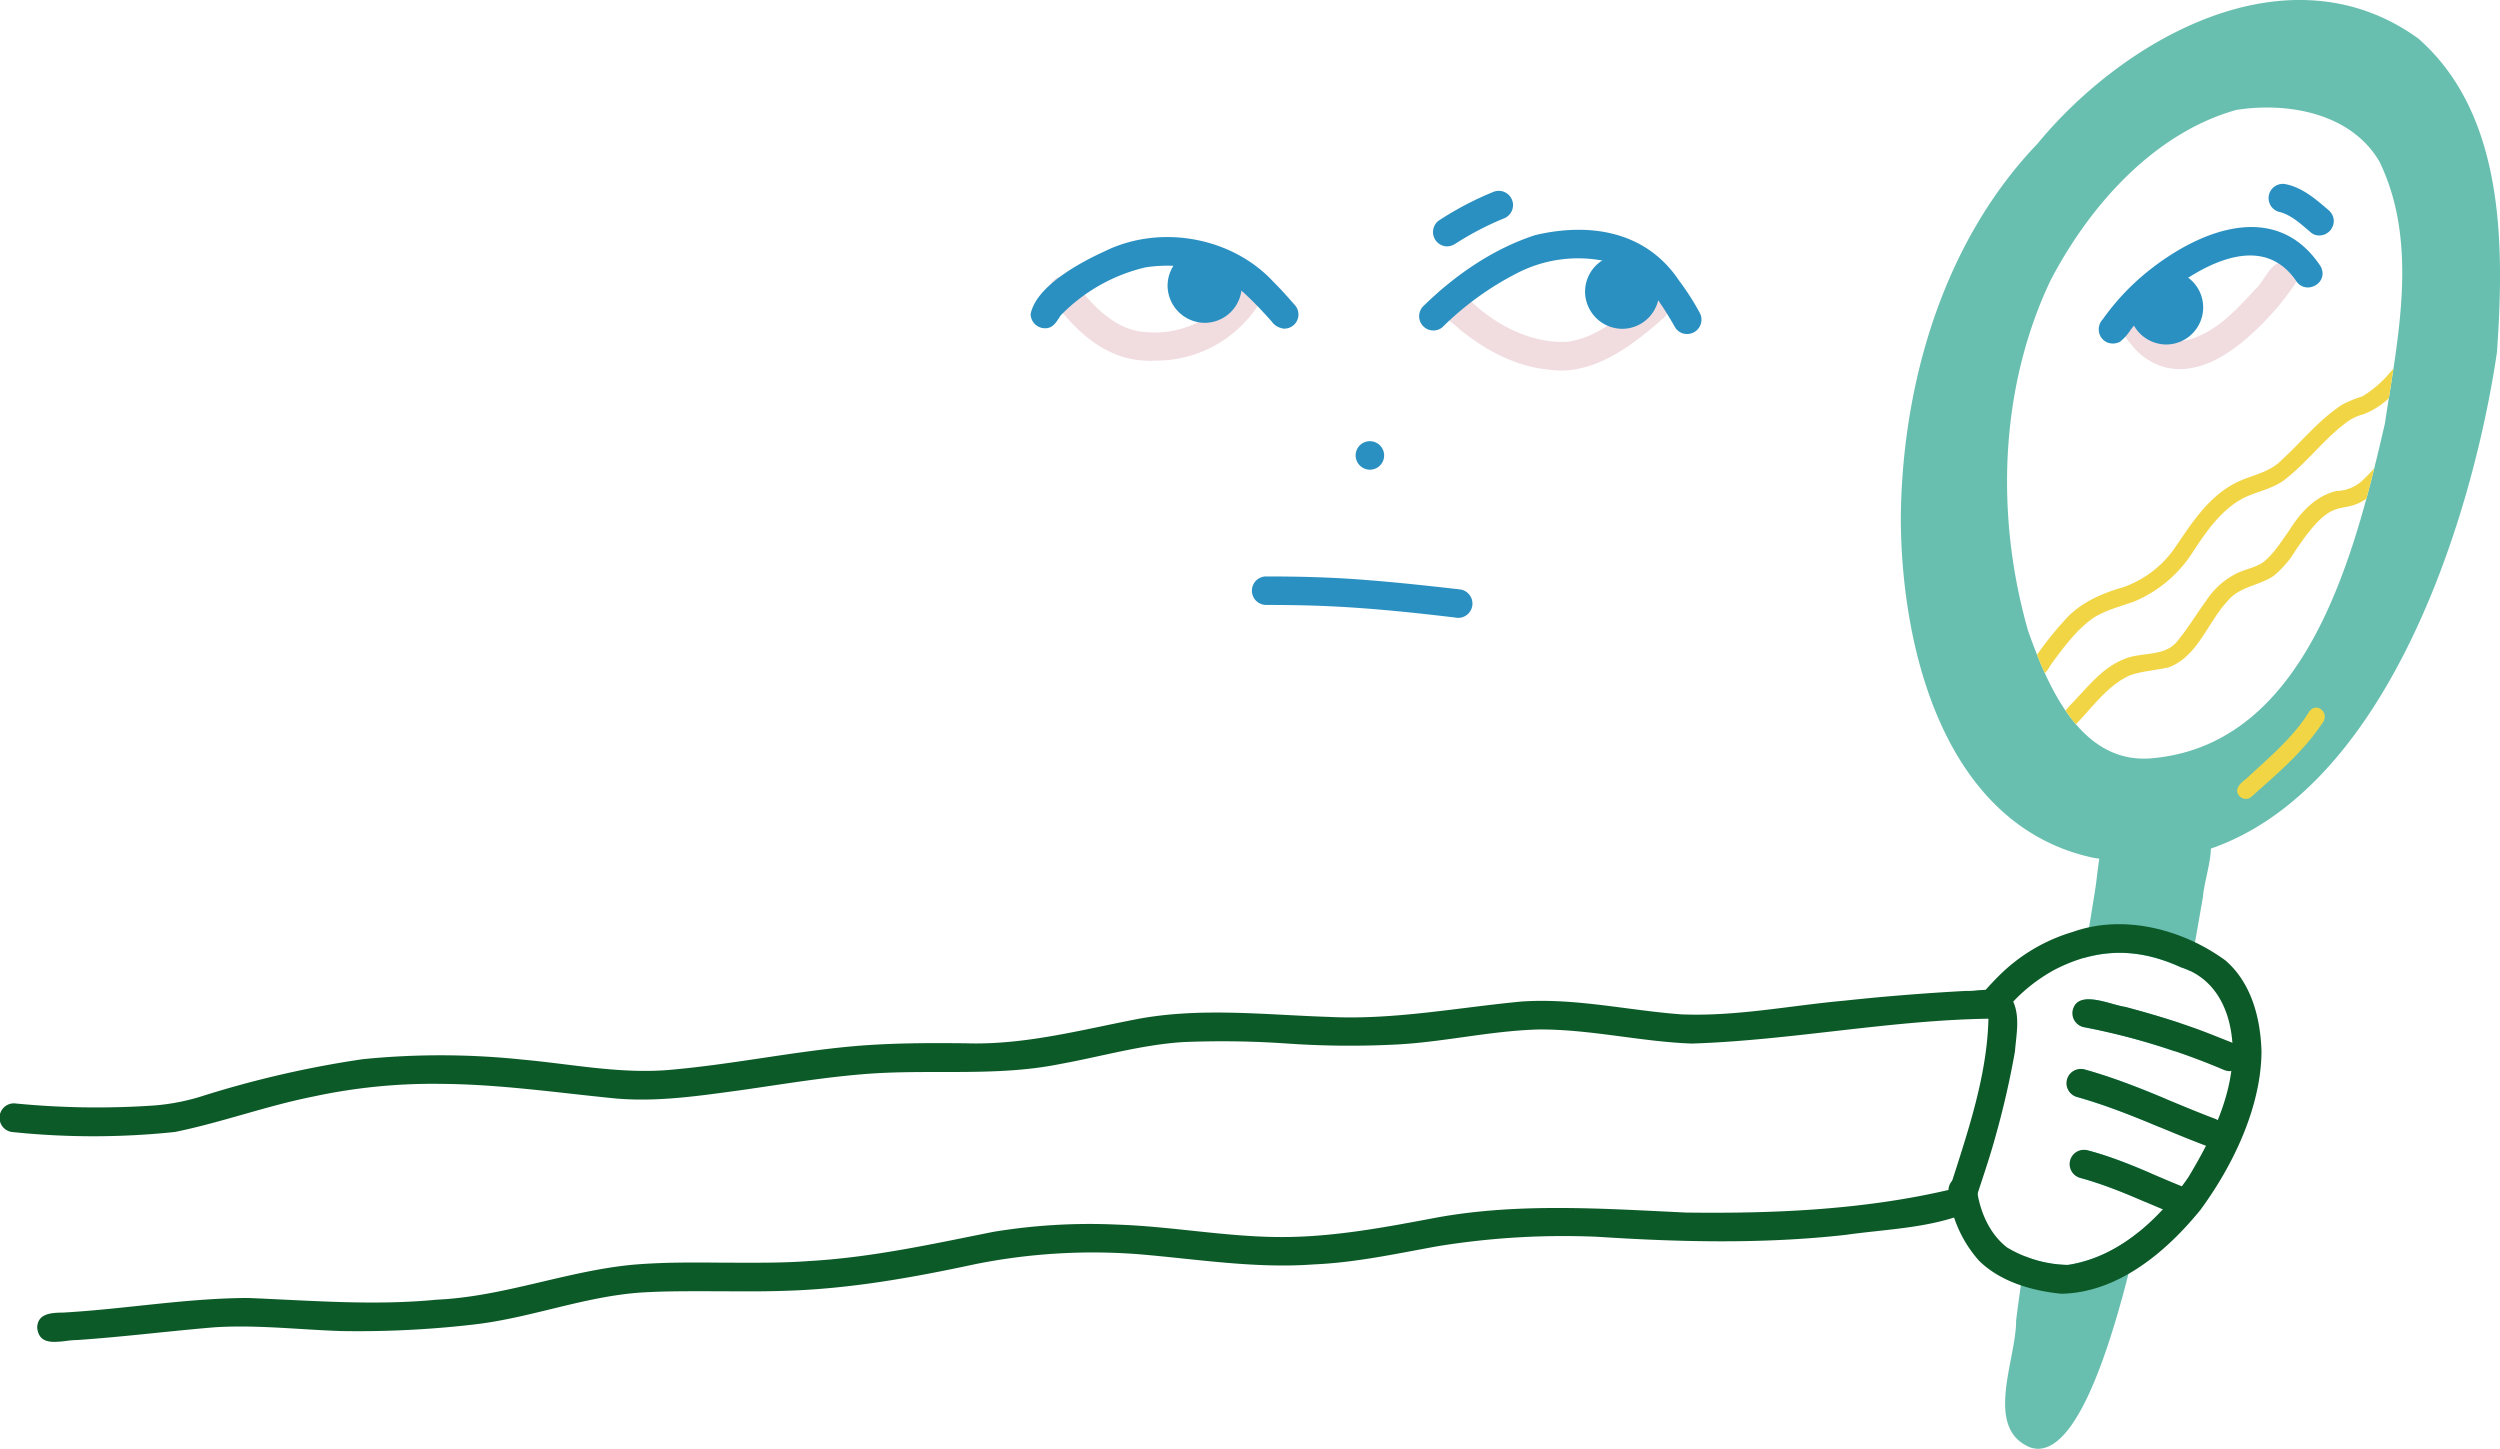 <svg xmlns="http://www.w3.org/2000/svg" viewBox="0 0 438.47 254.08"><defs><style>.cls-1{fill:#68bfaf;}.cls-2{fill:#f2d545;}.cls-3{fill:#0d5a29;}.cls-4{fill:#f1dce0;}.cls-5{fill:#2a90c1;}</style></defs><title>L2_mirrorFace</title><g id="Layer_2" data-name="Layer 2"><g id="mirror"><path class="cls-1" d="M367.07,150.43c-26-5.65-33.66-36.51-33.69-59.71.25-23.48,7.45-48.25,23.95-65.49C372.81,6.44,401.6-9.57,424.17,6.78c15.18,13.36,15.08,36.38,13.76,55.05C433,95.18,414.49,151,374.48,151.05A45.45,45.45,0,0,1,367.07,150.43ZM390.21,17.55a80.84,80.84,0,0,0-24.54,14.92c-6,8.88-13,17.48-16.34,27.79-8.75,24.22-8.72,80.48,27.06,79.91,27.85-3.38,38.9-36.4,46.57-59.46,5.19-19.11,11.56-64.17-15-69.21C405.67,16.85,395.29,14.82,390.21,17.55Z"/><path class="cls-1" d="M366.76,142.43C348,133.6,342.34,109.65,341.3,90.64c-1.7-25,6-51.33,25-68.36,6.34-5.89,13.28-12.22,22.12-13.62,11.39-1.92,23.77-.6,32.77,7.28,16.12,15.51,10.92,41,7.8,60.78-4.75,27.29-20.43,67.21-51.46,67.22A40.9,40.9,0,0,1,366.76,142.43ZM392.18,19.29c-14.51,4.1-25.75,16.88-32.54,29.89-9,18.93-9.66,41.45-3.94,61.45,3.53,10,9.45,23.84,22.23,22.31,27-2.78,35.2-36.38,40.34-58.59,2.26-15,6-31.71-.94-46-4-6.86-12-9.49-19.7-9.49A33.69,33.69,0,0,0,392.18,19.29Z"/><path class="cls-1" d="M356.13,253.88c-8.29-3.33-2.46-15.55-2.53-22.25.47-3.77,1-7.53,1.64-11.28a19.19,19.19,0,0,0,7.45,1.51,26,26,0,0,0,12.39-5.76c-4.33,18.89-10.33,38-17.66,38h0A4.3,4.3,0,0,1,356.13,253.88Z"/><path class="cls-1" d="M364.83,206.58a2.51,2.51,0,0,1,1.33-4.83,81.26,81.26,0,0,1,11.15,4.06c-.34,1.64-.68,3.31-1.05,5A85.68,85.68,0,0,0,364.83,206.58Z"/><path class="cls-1" d="M364.27,192.4a2.51,2.51,0,0,1,1.33-4.83,119.93,119.93,0,0,1,14.25,5.16c-.29,1.58-.61,3.26-1,5A124.86,124.86,0,0,0,364.27,192.4Z"/><path class="cls-1" d="M365.66,180.18a2.55,2.55,0,0,1-2.09-1.9c.14-.68.27-1.36.4-2,1.61-2.28,6.46,0,8.79.35q4.88,1.29,9.67,2.84c-.09.48-.18,1-.26,1.44-.21.85-.46,2-.74,3.51A107.83,107.83,0,0,0,365.66,180.18Z"/><path class="cls-1" d="M382.51,169.66c-5.86-2.68-11.39-3.25-17-1.63q1-6,1.95-11.93c.88-5.39.55-14.57,8.74-11.91,1.12-6.89,11.32-6,11,1,1.55,3.8-.47,8.18-.83,12.11q-1.12,6.51-2.3,13A14,14,0,0,0,382.51,169.66Z"/><path class="cls-2" d="M392.69,139.54c-.92-1.2.35-2.25,1.24-2.93,3.87-3.6,8.08-7.07,10.94-11.57,1.26-2.23,4,0,2.35,1.92-3.34,5-8,8.9-12.43,12.85a1.37,1.37,0,0,1-.88.31A1.57,1.57,0,0,1,392.69,139.54Z"/><path class="cls-2" d="M357.26,114.84a61.11,61.11,0,0,1,4.72-5.91c2.69-3.14,6.49-4.82,10.38-5.93a18.37,18.37,0,0,0,8.94-6.71c3.09-4.5,6.05-9.31,11.13-11.76,2.6-1.22,5.6-1.66,7.7-3.8,3.54-3.25,6.58-7.09,10.64-9.75a20.25,20.25,0,0,1,3.54-1.45,19.53,19.53,0,0,0,4.87-4.19c.21-.23.41-.48.61-.72-.26,1.76-.54,3.5-.82,5.23a13.88,13.88,0,0,1-4.45,2.81,8.45,8.45,0,0,0-2.64,1.18c-4.05,2.89-7,7-10.89,10.07-2.22,1.86-5.15,2.23-7.66,3.52-3.82,2.07-6.38,5.8-8.69,9.32a22.5,22.5,0,0,1-10.31,8.74c-2.47.89-5.05,1.51-7.27,2.94-3,2.14-5.18,5.21-7.36,8.13a6.59,6.59,0,0,1-1.06,1.51C358.15,117,357.69,115.91,357.26,114.84Z"/><path class="cls-2" d="M362.25,124.61a9,9,0,0,0,.72-.82c2.9-2.9,5.49-6.52,9.39-8.11,3-1.41,7.16-.38,9.45-3.14,1.89-2.28,3.42-4.84,5.15-7.22a13.47,13.47,0,0,1,4.65-4.39c1.62-1,3.6-1.23,5.21-2.23,1.93-1.48,3.24-3.66,4.63-5.59,1.95-3.14,4.61-6.14,8.36-7A6.94,6.94,0,0,0,414.62,84c.64-.61,1.23-1.23,1.8-1.88q-.65,2.64-1.38,5.35c-4.84,3.3-5.63-1.55-13.21,10.28a18.26,18.26,0,0,1-3.07,3.26c-2.57,1.74-6.09,1.87-8.11,4.46-3.48,3.72-5.21,9.69-10.28,11.57-2.22.52-4.55.64-6.73,1.37-3.95,1.74-6.61,5.6-9.55,8.62A28,28,0,0,1,362.25,124.61Z"/><path class="cls-3" d="M6.52,232.84c.09-2.54,2.59-2.6,4.56-2.63,10.82-.61,21.54-2.52,32.39-2.56,11,.44,22.08,1.38,33.12.3,11.83-.53,23-5.12,34.73-6.16,5.18-.42,10.38-.38,15.59-.33,5,0,10,.09,15-.29,11-.62,21.67-3,32.37-5.13a103.83,103.83,0,0,1,21.64-1.26c9.45.31,18.79,2.1,28.25,2.18s18.72-1.7,28-3.45c14.4-2.58,29.07-1.52,43.59-.84,15.41.2,31.1-.48,46.13-4,3.09-9.74,6.61-19.72,6.86-30-17.43.27-34.62,3.79-52,4.36-9-.32-17.89-2.54-26.92-2.47-8.61.23-17.05,2.32-25.64,2.67a158.63,158.63,0,0,1-18.63-.22,164.83,164.83,0,0,0-18.06-.24c-7.27.47-14.29,2.52-21.43,3.82-11,2.25-22.26.95-33.38,1.71-7.63.54-15.2,1.83-22.77,2.91-7.39,1-14.89,2.14-22.36,1.41-10-1-20-2.45-30.11-2.52a99.32,99.32,0,0,0-22.54,2.23c-8.2,1.63-16.08,4.55-24.26,6.21a136.91,136.91,0,0,1-28.55,0,2.5,2.5,0,0,1,.68-5,146.71,146.71,0,0,0,24.5.33,38.07,38.07,0,0,0,8.61-1.76,180.62,180.62,0,0,1,27.72-6.34,136.94,136.94,0,0,1,28.12.08c8.36.76,16.72,2.46,25.15,1.84,11.12-.91,22.06-3.26,33.18-4.23,6.45-.54,12.92-.55,19.39-.48,10.31.33,20.29-2.39,30.33-4.31,11-2,22.18-.68,33.25-.32,11.36.57,22.52-1.62,33.77-2.69,9.41-.66,18.67,1.54,28,2.24,9.59.42,19.09-1.53,28.61-2.39,7.07-.76,14.17-1.33,21.26-1.71.62,0,1.28,0,2-.1,2.41-.18,5-.36,6.37,1.86,1.3,2.71.58,6,.36,8.84A152.15,152.15,0,0,1,350,199.27c-.9,3.31-2,6.55-3.07,9.81-.44,1.57-1,3.19-2.58,3.9-6.56,2.46-13.74,2.62-20.63,3.6-14.46,1.62-29,1.28-43.5.34a137.67,137.67,0,0,0-28,1.64c-7.23,1.3-14.43,2.89-21.79,3.2-10.23.76-20.38-.91-30.54-1.77a104.82,104.82,0,0,0-28.9,1.74c-10.85,2.33-21.81,4.3-32.92,4.65-3.85.14-7.69.12-11.54.09-4.68,0-9.35-.06-14,.22-10.14.67-19.75,4.59-29.84,5.66a175.86,175.86,0,0,1-22.83,1.1c-7.41-.24-14.81-1.13-22.23-.66-8,.67-16,1.68-24,2.23a16.72,16.72,0,0,0-2,.16,18.64,18.64,0,0,1-2.06.17C8,235.35,6.72,234.88,6.52,232.84Z"/><path class="cls-3" d="M347.12,221.14a21.64,21.64,0,0,1-5.36-12c-.37-3.29,4.49-3.91,4.95-.68.47,3.87,2.18,7.93,5.32,10.34a21.64,21.64,0,0,0,10.66,3.05c8.93-1.33,16.21-8.2,21.14-15.41,4.05-6.73,7.84-14.38,7.76-22.4-.16-6.27-2.69-12.35-9.08-14.39-7.65-3.5-14.74-3.42-22.23.47a29.12,29.12,0,0,0-7.92,6.36,3.32,3.32,0,0,1-2.06,1.44,2.52,2.52,0,0,1-2.32-4c.84-.95,1.69-1.86,2.59-2.76a30.6,30.6,0,0,1,13-7.72c8.91-3.17,19.26-.45,26.73,5,4.57,3.92,6.18,10.15,6.34,16-.07,9.76-5,20-10.71,27.76-6,7.38-14.46,14.52-24.38,14.71C356.4,226.41,350.87,224.81,347.12,221.14Z"/><path class="cls-3" d="M390,187.63a121.65,121.65,0,0,0-24.37-7.45,2.54,2.54,0,0,1-2.14-2.82c.76-4,6.61-1.12,9.25-.77,4.35,1.16,8.68,2.45,12.93,4,2.11.79,4.19,1.63,6.28,2.47a2.52,2.52,0,0,1-.93,4.81A2.8,2.8,0,0,1,390,187.63Z"/><path class="cls-3" d="M386.65,200.86c-7.46-2.82-14.67-6.34-22.38-8.47a2.5,2.5,0,0,1,1.33-4.82c7.92,2.16,15.33,5.8,23,8.69a2.51,2.51,0,0,1-.94,4.81A2.81,2.81,0,0,1,386.65,200.86Z"/><path class="cls-3" d="M381.08,212.82c-5.38-2.15-10.63-4.75-16.26-6.24a2.5,2.5,0,0,1,1.34-4.82c5.83,1.51,11.28,4.22,16.87,6.45a2.52,2.52,0,0,1-.94,4.81A2.78,2.78,0,0,1,381.08,212.82Z"/><path class="cls-4" d="M380,64.48a11,11,0,0,1-6-3.82c-1.44-1.72-4-4.68-1.24-6.42a2.54,2.54,0,0,1,3.42.89c1.73,3.32,5,5.75,8.8,4.07,4.3-1.58,7.46-5.11,10.5-8.38,1.91-1.63,3.06-6.12,6.21-4.53a2.51,2.51,0,0,1,.9,3.42,48.8,48.8,0,0,1-8.35,9.46c-3.27,2.89-7.48,5.56-11.93,5.56A10.93,10.93,0,0,1,380,64.48Z"/><path class="cls-5" d="M368.41,59a2.57,2.57,0,0,1,.39-3,41.79,41.79,0,0,1,7.73-8.26c9-7.3,22.59-12.91,30.46-1.06,1.63,2.93-2.68,5.32-4.38,2.43-6.58-9.29-18.4-1.45-24.82,4.1a40.6,40.6,0,0,0-4.16,4.72,8.5,8.5,0,0,1-1.8,2,2.6,2.6,0,0,1-1.27.32A2.45,2.45,0,0,1,368.41,59Z"/><path class="cls-5" d="M405.3,40.77c-1.63-1.36-3.24-2.93-5.31-3.55a2.5,2.5,0,0,1,.7-4.95c3,.52,5.42,2.62,7.66,4.54a2.64,2.64,0,0,1,.95,1.64,2.56,2.56,0,0,1-2.57,2.85A2.16,2.16,0,0,1,405.3,40.77Z"/><path class="cls-5" d="M373.41,53.92a6.5,6.5,0,1,1,6.5,6.5A6.56,6.56,0,0,1,373.41,53.92Z"/><path class="cls-4" d="M271.55,64.82c-5.78-.56-11-3.39-15.46-7-1.57-1.47-4-2.81-4.26-5.12a2.51,2.51,0,0,1,4.5-1.48c4.69,5,11.22,8.94,18.26,8.75,5.09-.5,9.16-4.08,13-7.12,1.1-1.29,3-2.19,4.38-.78a2.52,2.52,0,0,1,0,3.54c-5.1,4.47-11.22,9.38-18.24,9.38A15.1,15.1,0,0,1,271.55,64.82Z"/><path class="cls-5" d="M293.76,57.35c-2.63-4.56-5.75-9.54-11-11.26a23.31,23.31,0,0,0-16.47,1.71,52.62,52.62,0,0,0-13.36,9.64,2.5,2.5,0,0,1-3.23-3.81c5.53-5.4,12.19-10,19.58-12.4,9.6-2.26,19.45-.68,25.22,8a44.66,44.66,0,0,1,3.59,5.59,2.52,2.52,0,0,1-2.24,3.76A2.41,2.41,0,0,1,293.76,57.35Z"/><path class="cls-5" d="M253.48,43.19a2.52,2.52,0,0,1-1.2-4.46,55.78,55.78,0,0,1,9.61-5.06,2.5,2.5,0,0,1,1.95,4.61,52.28,52.28,0,0,0-8.5,4.41,2.74,2.74,0,0,1-1.54.52A1.67,1.67,0,0,1,253.48,43.19Z"/><path class="cls-5" d="M278,51.17a6.5,6.5,0,1,1,6.5,6.5A6.56,6.56,0,0,1,278,51.17Z"/><path class="cls-4" d="M200.19,63.21c-6.82-.53-12.08-5.67-15.84-11a2.51,2.51,0,0,1,2.82-3.67c1.59.55,2,2.16,3.15,3.23,2.77,3.28,6.35,6.31,10.83,6.49a16.65,16.65,0,0,0,15.27-7.35,2.5,2.5,0,0,1,4,3,21.35,21.35,0,0,1-17.89,9.34C201.72,63.32,201,63.28,200.19,63.21Z"/><path class="cls-5" d="M224.87,57.57a2.79,2.79,0,0,1-1.8-1.15c-1.39-1.56-2.8-3.09-4.33-4.52-4.65-4.55-11.55-6-17.86-5a30.42,30.42,0,0,0-14.83,8.4c-.7,1-1.29,2.33-2.79,2.27a2.52,2.52,0,0,1-2.5-2.5c1-4.9,8.63-9,12.87-10.94,9.7-4.84,22.4-2.65,29.77,5.36,1.33,1.31,2.56,2.72,3.79,4.12a2.48,2.48,0,0,1-2.32,4Z"/><path class="cls-5" d="M204.78,50.12a6.5,6.5,0,1,1,6.5,6.5A6.56,6.56,0,0,1,204.78,50.12Z"/><path class="cls-5" d="M237.76,79.88a2.5,2.5,0,1,1,2.5,2.5A2.52,2.52,0,0,1,237.76,79.88Z"/><path class="cls-5" d="M255.23,108.31c-8.35-1-16.71-1.85-25.11-2.1-2.69-.08-5.37-.11-8.05-.11a2.5,2.5,0,0,1,0-5c5.33,0,10.67.12,16,.51,6,.43,11.91,1.07,17.84,1.75a2.5,2.5,0,0,1-.33,5Z"/></g></g></svg>